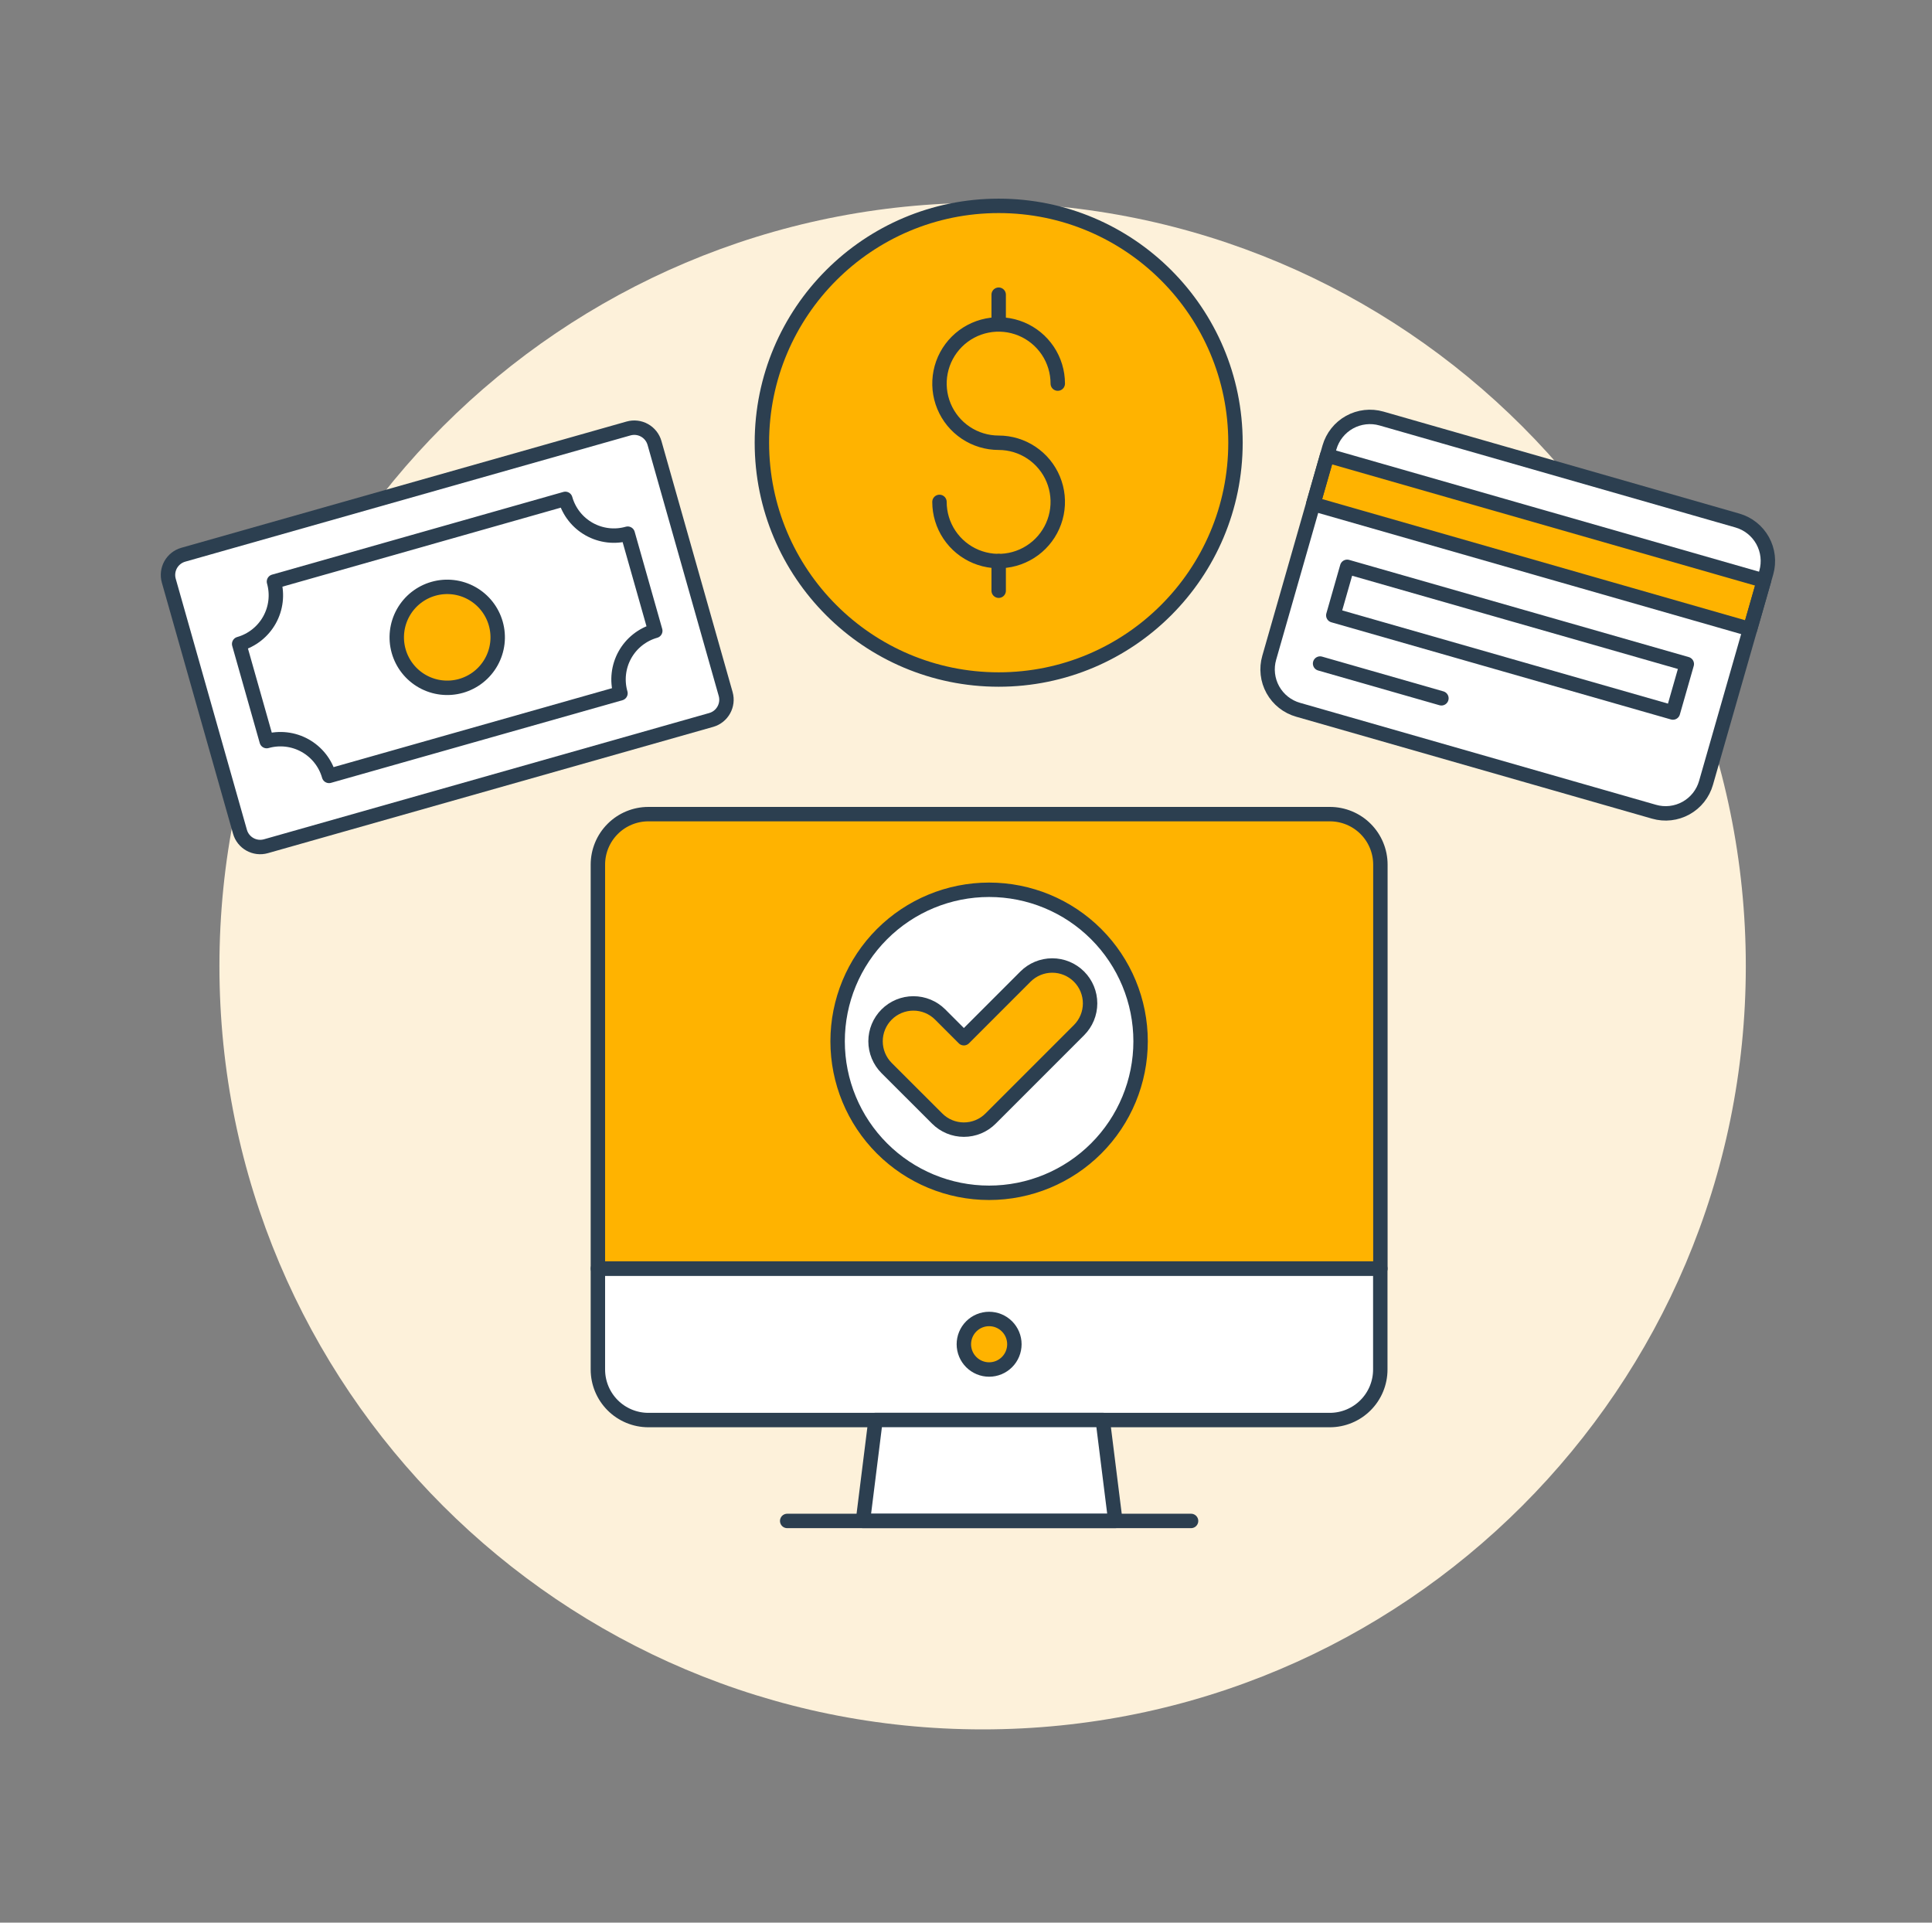 <svg width="201" height="200" viewBox="0 0 201 200" fill="none" xmlns="http://www.w3.org/2000/svg">
<rect x="0" y="0" width="201" height="200" fill="#808080" stroke="none"/>
<path d="M102.229 179.895C146.08 179.895 181.629 144.345 181.629 100.495C181.629 56.644 146.08 21.095 102.229 21.095C58.379 21.095 22.829 56.644 22.829 100.495C22.829 144.345 58.379 179.895 102.229 179.895Z" fill="#FDF1DA"/>
<path d="M102.908 164.123C121.037 164.123 135.734 162.654 135.734 160.84C135.734 159.028 121.037 157.557 102.908 157.557C84.779 157.557 70.082 159.026 70.082 160.84C70.082 162.654 84.779 164.123 102.908 164.123Z" fill="#FDF1DA"/>
<path d="M143.612 131.958V89.94C143.612 88.547 143.059 87.211 142.074 86.226C141.089 85.241 139.753 84.688 138.36 84.688H67.453C66.061 84.688 64.725 85.242 63.741 86.227C62.756 87.212 62.203 88.547 62.203 89.94V131.958H143.612Z" fill="#FFB300"/>
<path d="M143.602 131.959V142.464C143.602 143.857 143.049 145.193 142.064 146.178C141.079 147.164 139.743 147.717 138.35 147.718H67.453C66.061 147.717 64.725 147.163 63.741 146.178C62.756 145.192 62.203 143.856 62.203 142.464V131.959H143.602Z" fill="white" stroke="#2C3F50" stroke-width="1.5" stroke-linecap="round" stroke-linejoin="round"/>
<path d="M105.534 139.829C105.534 140.174 105.466 140.516 105.334 140.835C105.202 141.154 105.009 141.444 104.765 141.688C104.521 141.932 104.232 142.126 103.913 142.259C103.594 142.391 103.253 142.459 102.907 142.459C102.562 142.46 102.221 142.392 101.902 142.26C101.583 142.128 101.293 141.935 101.049 141.691C100.804 141.447 100.61 141.158 100.478 140.839C100.346 140.52 100.278 140.178 100.277 139.833C100.277 139.136 100.553 138.468 101.046 137.974C101.538 137.481 102.206 137.204 102.903 137.203C103.601 137.203 104.269 137.479 104.762 137.971C105.256 138.464 105.533 139.132 105.534 139.829Z" fill="#FFB300" stroke="#2C3F50" stroke-width="1.5" stroke-linecap="round" stroke-linejoin="round"/>
<path d="M116.039 158.212H89.777L91.089 147.709H114.727L116.039 158.212Z" fill="white" stroke="#2C3F50" stroke-width="1.5" stroke-linecap="round" stroke-linejoin="round"/>
<path d="M81.898 158.212H123.915" stroke="#2C3F50" stroke-width="1.5" stroke-linecap="round" stroke-linejoin="round"/>
<path d="M143.612 131.958V89.94C143.612 88.547 143.059 87.211 142.074 86.226C141.089 85.241 139.753 84.688 138.36 84.688H67.453C66.061 84.688 64.725 85.242 63.741 86.227C62.756 87.212 62.203 88.547 62.203 89.94V131.958H143.612Z" stroke="#2C3F50" stroke-width="1.5" stroke-linecap="round" stroke-linejoin="round"/>
<path d="M118.664 108.318C118.664 112.498 117.004 116.506 114.048 119.462C111.092 122.418 107.084 124.078 102.903 124.078C98.723 124.078 94.715 122.418 91.759 119.462C88.803 116.506 87.143 112.498 87.143 108.318C87.143 104.137 88.803 100.129 91.759 97.173C94.715 94.217 98.723 92.557 102.903 92.557C107.084 92.557 111.092 94.217 114.048 97.173C117.004 100.129 118.664 104.137 118.664 108.318Z" fill="white"/>
<path d="M118.664 108.318C118.664 112.498 117.004 116.506 114.048 119.462C111.092 122.418 107.084 124.078 102.903 124.078C98.723 124.078 94.715 122.418 91.759 119.462C88.803 116.506 87.143 112.498 87.143 108.318C87.143 104.137 88.803 100.129 91.759 97.173C94.715 94.217 98.723 92.557 102.903 92.557C107.084 92.557 111.092 94.217 114.048 97.173C117.004 100.129 118.664 104.137 118.664 108.318Z" stroke="#2C3F50" stroke-width="1.5" stroke-linecap="round" stroke-linejoin="round"/>
<path d="M100.279 117.508C99.763 117.508 99.252 117.406 98.775 117.208C98.298 117.01 97.865 116.72 97.5 116.354L92.242 111.102C91.504 110.363 91.089 109.361 91.089 108.316C91.089 107.272 91.504 106.27 92.243 105.531C92.982 104.793 93.984 104.378 95.029 104.378C96.073 104.378 97.075 104.793 97.814 105.532L100.279 107.998L106.687 101.588C107.426 100.849 108.427 100.434 109.472 100.434C110.517 100.434 111.518 100.849 112.257 101.588C112.996 102.327 113.41 103.328 113.41 104.373C113.41 105.418 112.996 106.419 112.257 107.158L103.064 116.35C102.7 116.718 102.266 117.009 101.788 117.208C101.31 117.407 100.797 117.508 100.279 117.508Z" fill="#FFB300"/>
<path d="M100.279 117.508C99.763 117.508 99.252 117.406 98.775 117.208C98.298 117.01 97.865 116.72 97.5 116.354L92.242 111.102C91.504 110.363 91.089 109.361 91.089 108.316C91.089 107.272 91.504 106.27 92.243 105.531C92.982 104.793 93.984 104.378 95.029 104.378C96.073 104.378 97.075 104.793 97.814 105.532L100.279 107.998L106.687 101.588C107.426 100.849 108.427 100.434 109.472 100.434C110.516 100.434 111.518 100.849 112.257 101.588C112.996 102.327 113.41 103.328 113.41 104.373C113.41 105.418 112.996 106.419 112.257 107.158L103.064 116.35C102.7 116.718 102.266 117.009 101.788 117.208C101.31 117.407 100.797 117.508 100.279 117.508Z" stroke="#2C3F50" stroke-width="1.5" stroke-linecap="round" stroke-linejoin="round"/>
<path d="M65.391 44.571L19.069 57.704C18.793 57.782 18.534 57.914 18.309 58.092C18.083 58.271 17.895 58.491 17.755 58.742C17.615 58.993 17.526 59.269 17.492 59.555C17.459 59.84 17.482 60.129 17.561 60.406L24.965 86.518C25.294 87.68 26.503 88.354 27.664 88.027L73.988 74.892C75.149 74.563 75.824 73.354 75.497 72.193L68.093 46.08C68.014 45.803 67.882 45.545 67.704 45.32C67.526 45.094 67.305 44.906 67.054 44.766C66.804 44.626 66.528 44.536 66.242 44.503C65.957 44.47 65.668 44.493 65.391 44.571Z" fill="white"/>
<path d="M68.173 65.62L65.306 55.514C64.642 55.703 63.948 55.76 63.262 55.68C62.576 55.6 61.913 55.386 61.31 55.05C60.707 54.714 60.176 54.262 59.748 53.72C59.32 53.179 59.003 52.558 58.815 51.894L28.503 60.498C28.882 61.839 28.713 63.275 28.035 64.491C27.356 65.707 26.222 66.605 24.882 66.986L27.746 77.091C28.41 76.903 29.104 76.847 29.789 76.927C30.475 77.007 31.137 77.221 31.74 77.558C32.342 77.894 32.872 78.346 33.3 78.887C33.728 79.428 34.045 80.048 34.233 80.712L64.552 72.117C64.362 71.452 64.305 70.757 64.385 70.071C64.464 69.385 64.678 68.721 65.014 68.117C65.351 67.513 65.803 66.982 66.345 66.554C66.887 66.125 67.508 65.808 68.173 65.62Z" fill="white"/>
<path d="M51.58 64.865C51.768 65.529 51.824 66.223 51.744 66.908C51.663 67.593 51.449 68.255 51.113 68.857C50.777 69.459 50.326 69.989 49.785 70.417C49.244 70.844 48.624 71.161 47.96 71.35C47.297 71.538 46.603 71.593 45.918 71.513C45.233 71.433 44.571 71.219 43.969 70.883C42.753 70.204 41.856 69.07 41.476 67.73C41.097 66.39 41.265 64.954 41.943 63.738C42.622 62.522 43.756 61.626 45.096 61.246C46.436 60.866 47.872 61.034 49.088 61.713C50.304 62.392 51.2 63.526 51.58 64.865Z" fill="#FFB300"/>
<path d="M51.58 64.865C51.768 65.529 51.824 66.223 51.744 66.908C51.663 67.593 51.449 68.255 51.113 68.857C50.777 69.459 50.326 69.989 49.785 70.417C49.244 70.844 48.624 71.161 47.96 71.35C47.297 71.538 46.603 71.593 45.918 71.513C45.233 71.433 44.571 71.219 43.969 70.883C42.753 70.204 41.856 69.07 41.476 67.73C41.097 66.39 41.265 64.954 41.943 63.738C42.622 62.522 43.756 61.626 45.096 61.246C46.436 60.866 47.872 61.034 49.088 61.713C50.304 62.392 51.2 63.526 51.58 64.865Z" stroke="#2C3F50" stroke-width="1.5" stroke-linecap="round" stroke-linejoin="round"/>
<path d="M68.173 65.62L65.306 55.514C64.642 55.703 63.948 55.76 63.262 55.68C62.576 55.6 61.913 55.386 61.31 55.05C60.707 54.714 60.176 54.262 59.748 53.72C59.32 53.179 59.003 52.558 58.815 51.894L28.503 60.498C28.882 61.839 28.713 63.275 28.035 64.491C27.356 65.707 26.222 66.605 24.882 66.986L27.746 77.091C28.41 76.903 29.104 76.847 29.789 76.927C30.475 77.007 31.137 77.221 31.74 77.558C32.342 77.894 32.872 78.346 33.3 78.887C33.728 79.428 34.045 80.048 34.233 80.712L64.552 72.117C64.362 71.452 64.305 70.757 64.385 70.071C64.464 69.385 64.678 68.721 65.014 68.117C65.351 67.513 65.803 66.982 66.345 66.554C66.887 66.125 67.508 65.808 68.173 65.62Z" stroke="#2C3F50" stroke-width="1.5" stroke-linecap="round" stroke-linejoin="round"/>
<path d="M65.391 44.571L19.069 57.704C18.793 57.782 18.534 57.914 18.309 58.092C18.083 58.271 17.895 58.491 17.755 58.742C17.615 58.993 17.526 59.269 17.492 59.555C17.459 59.84 17.482 60.129 17.561 60.406L24.965 86.518C25.294 87.68 26.503 88.354 27.664 88.027L73.988 74.892C75.149 74.563 75.824 73.354 75.497 72.193L68.093 46.08C68.014 45.803 67.882 45.545 67.704 45.32C67.526 45.094 67.305 44.906 67.054 44.766C66.804 44.626 66.528 44.536 66.242 44.503C65.957 44.47 65.668 44.493 65.391 44.571Z" stroke="#2C3F50" stroke-width="1.5" stroke-linecap="round" stroke-linejoin="round"/>
<path d="M172.079 84.438L135.051 73.832C134.497 73.675 133.981 73.41 133.53 73.053C133.079 72.695 132.703 72.253 132.424 71.75C132.145 71.247 131.968 70.694 131.904 70.122C131.839 69.55 131.888 68.972 132.048 68.419L138.314 46.538C138.635 45.423 139.385 44.48 140.4 43.917C141.415 43.355 142.611 43.218 143.727 43.537L180.755 54.147C181.871 54.467 182.814 55.217 183.377 56.232C183.94 57.247 184.077 58.444 183.759 59.56L177.49 81.435C177.333 81.988 177.068 82.504 176.711 82.955C176.354 83.406 175.911 83.781 175.408 84.06C174.906 84.339 174.353 84.516 173.781 84.581C173.21 84.646 172.632 84.597 172.079 84.438Z" fill="white"/>
<path d="M138.072 47.378L136.627 52.428L182.07 65.445L183.515 60.396L138.072 47.378Z" fill="#FFB300"/>
<path d="M137.338 69.024L149.961 72.639" stroke="#2C3F50" stroke-width="1.5" stroke-linecap="round" stroke-linejoin="round"/>
<path d="M140.156 58.962L138.713 64.01L174.046 74.119L175.489 69.072L140.156 58.962Z" fill="white"/>
<path d="M172.079 84.438L135.051 73.832C134.497 73.675 133.981 73.41 133.53 73.053C133.079 72.695 132.703 72.253 132.424 71.75C132.145 71.247 131.968 70.694 131.904 70.122C131.839 69.55 131.888 68.972 132.048 68.419L138.314 46.538C138.635 45.423 139.385 44.48 140.4 43.917C141.415 43.355 142.611 43.218 143.727 43.537L180.755 54.147C181.871 54.467 182.814 55.217 183.377 56.232C183.94 57.247 184.077 58.444 183.759 59.56L177.49 81.435C177.333 81.988 177.068 82.504 176.711 82.955C176.354 83.406 175.911 83.781 175.408 84.06C174.906 84.339 174.353 84.516 173.781 84.581C173.21 84.646 172.632 84.597 172.079 84.438Z" stroke="#2C3F50" stroke-width="1.5" stroke-linecap="round" stroke-linejoin="round"/>
<path d="M138.072 47.378L136.627 52.428L182.07 65.445L183.515 60.396L138.072 47.378Z" stroke="#2C3F50" stroke-width="1.5" stroke-linecap="round" stroke-linejoin="round"/>
<path d="M140.156 58.962L138.713 64.01L174.046 74.119L175.489 69.072L140.156 58.962Z" stroke="#2C3F50" stroke-width="1.5" stroke-linecap="round" stroke-linejoin="round"/>
<path d="M103.9 70.686C117.506 70.686 128.536 59.655 128.536 46.05C128.536 32.444 117.506 21.414 103.9 21.414C90.295 21.414 79.265 32.444 79.265 46.05C79.265 59.655 90.295 70.686 103.9 70.686Z" fill="#FFB300"/>
<path d="M103.9 70.686C117.506 70.686 128.536 59.655 128.536 46.05C128.536 32.444 117.506 21.414 103.9 21.414C90.295 21.414 79.265 32.444 79.265 46.05C79.265 59.655 90.295 70.686 103.9 70.686Z" stroke="#2C3F50" stroke-width="1.5" stroke-miterlimit="10"/>
<path d="M103.9 58.366V61.447" stroke="#2C3F50" stroke-width="1.5" stroke-linecap="round" stroke-linejoin="round"/>
<path d="M103.9 30.654V33.733" stroke="#2C3F50" stroke-width="1.5" stroke-linecap="round" stroke-linejoin="round"/>
<path d="M97.74 52.209C97.74 53.427 98.101 54.616 98.777 55.628C99.453 56.64 100.414 57.429 101.539 57.895C102.663 58.36 103.901 58.482 105.094 58.245C106.288 58.007 107.384 57.421 108.245 56.561C109.106 55.7 109.692 54.604 109.929 53.41C110.166 52.216 110.045 50.979 109.579 49.855C109.113 48.73 108.324 47.769 107.312 47.093C106.301 46.417 105.111 46.056 103.894 46.056C102.677 46.056 101.487 45.695 100.475 45.019C99.463 44.343 98.674 43.382 98.209 42.257C97.743 41.133 97.621 39.896 97.859 38.702C98.096 37.508 98.682 36.412 99.543 35.551C100.403 34.691 101.5 34.105 102.693 33.867C103.887 33.63 105.124 33.752 106.249 34.217C107.373 34.683 108.334 35.472 109.01 36.484C109.686 37.496 110.047 38.685 110.047 39.903" stroke="#2C3F50" stroke-width="1.5" stroke-linecap="round" stroke-linejoin="round"/>
</svg>
